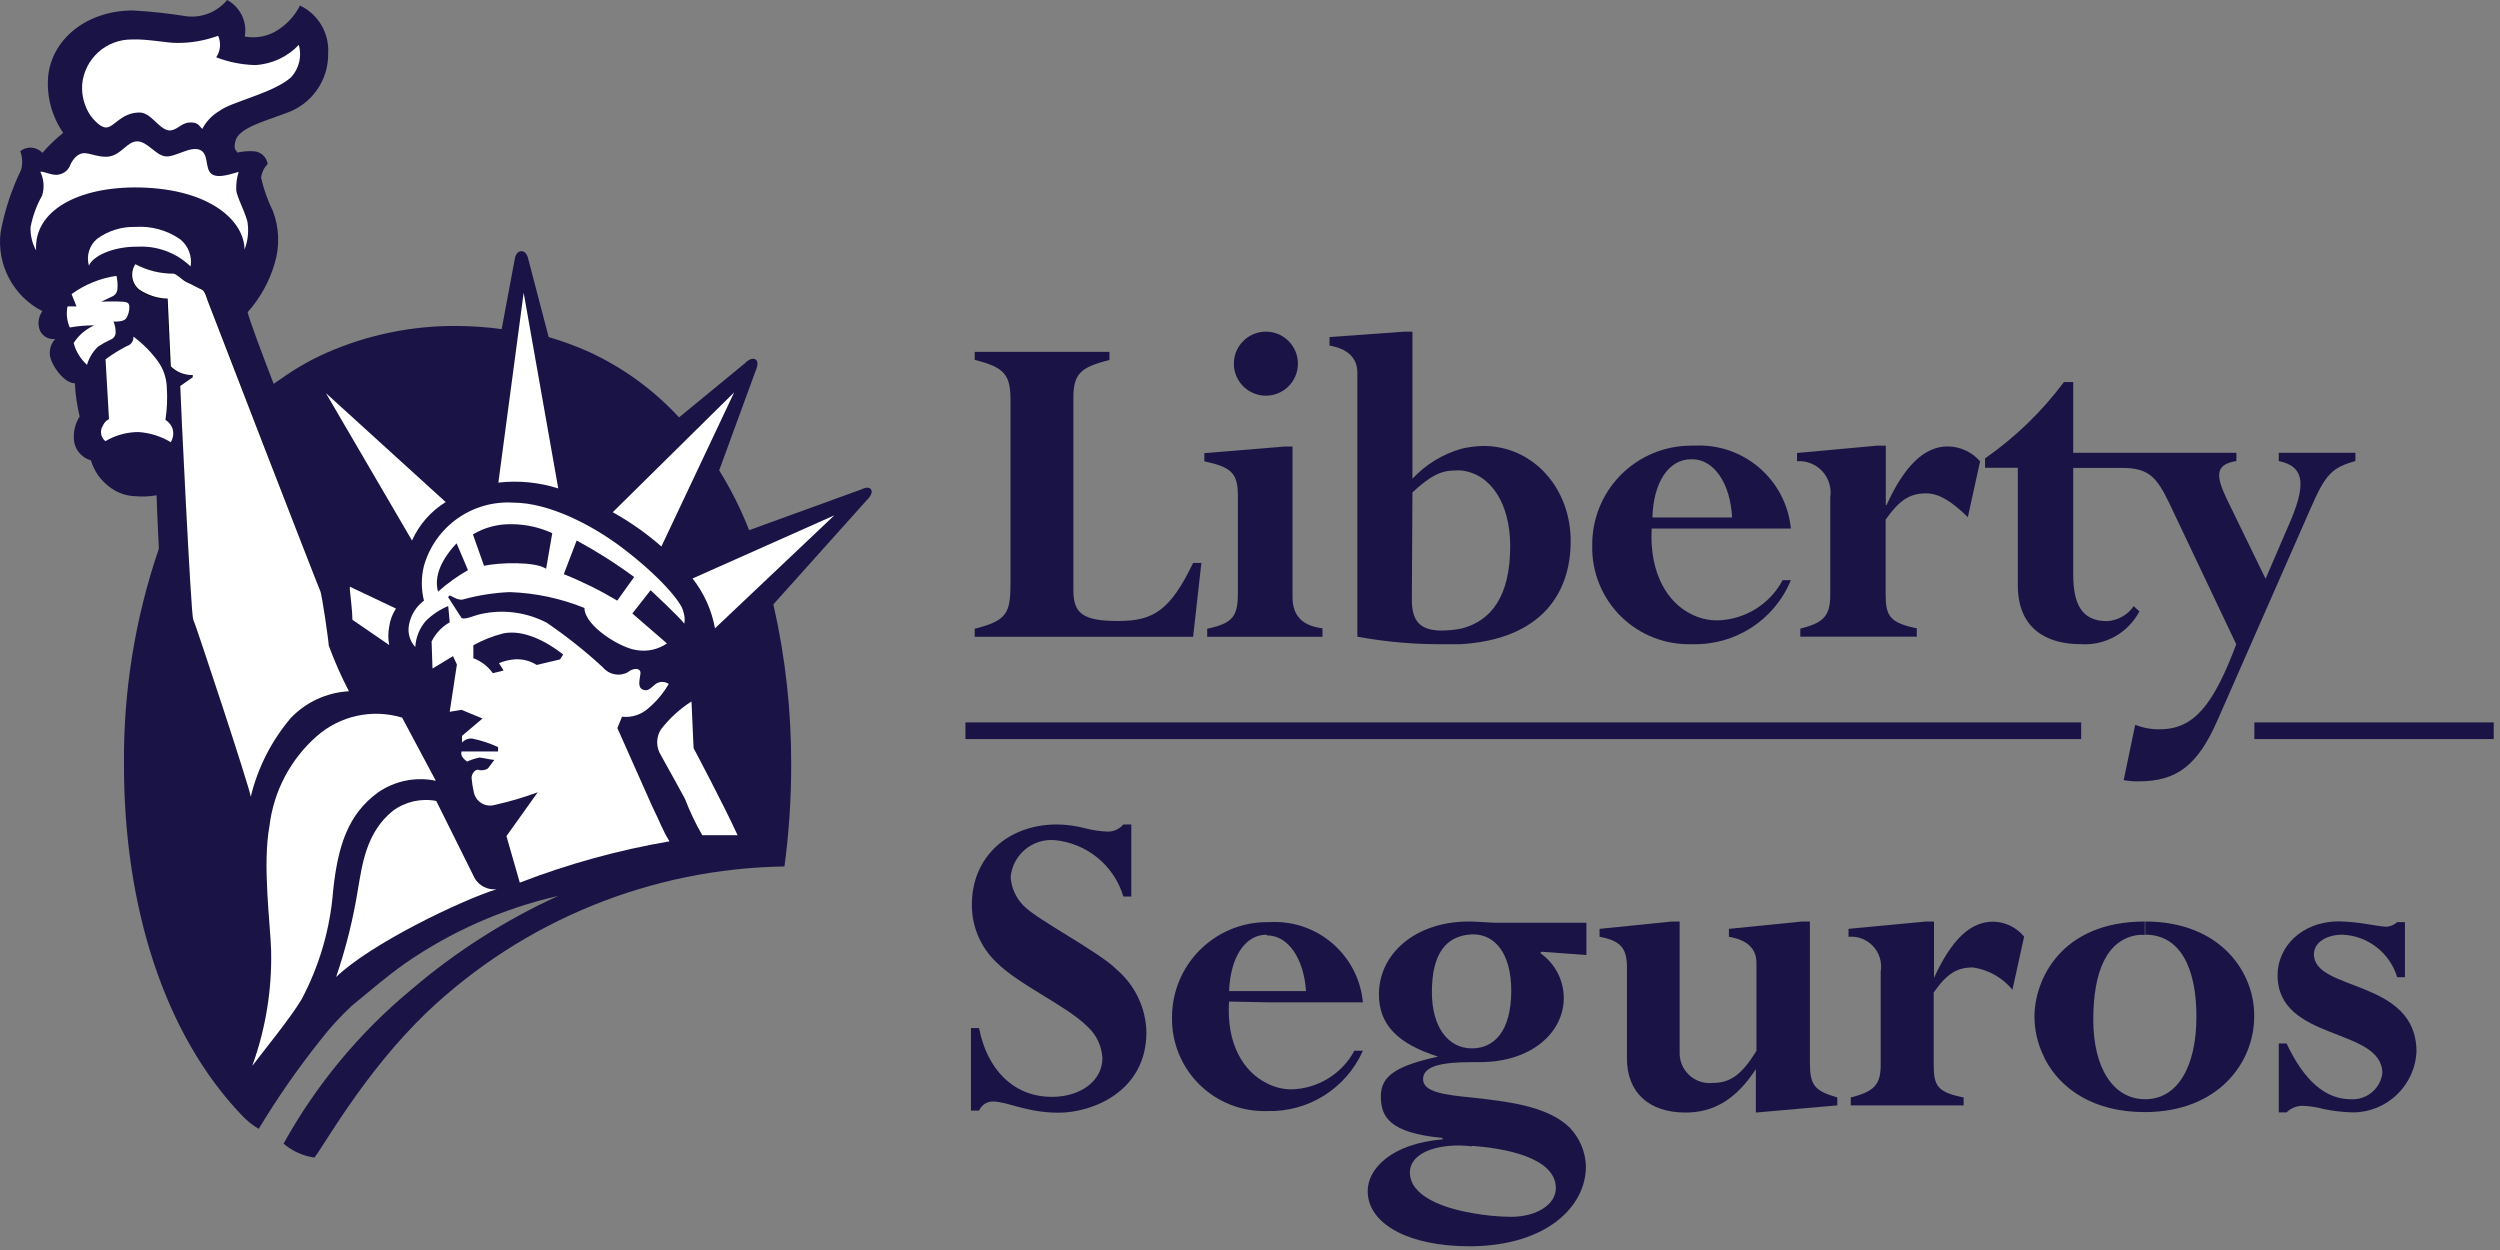 <?xml version="1.0" encoding="UTF-8"?>
<svg width="150px" height="75px" viewBox="0 0 150 75" version="1.1" xmlns="http://www.w3.org/2000/svg" xmlns:xlink="http://www.w3.org/1999/xlink">
    <rect x="0" y="0" width="150" height="75" fill="#808080" stroke="none"/>
    <!-- Generator: Sketch 64 (93537) - https://sketch.com -->
    <title>Group 2</title>
    <desc>Created with Sketch.</desc>
    <g id="site" stroke="none" stroke-width="1" fill="none" fill-rule="evenodd">
        <g id="Desktop-HD-Copy-3" transform="translate(-391, -863)" fill-rule="nonzero">
            <g id="Group-2" transform="translate(391, 863)">
                <g id="Group">
                    <path d="M75.953,23.741 C77.015,23.741 77.875,22.881 77.875,21.82 C77.875,20.759 77.015,19.899 75.953,19.899 C74.891,19.899 74.031,20.759 74.031,21.82 C74.031,22.881 74.891,23.741 75.953,23.741 Z" id="Path" fill="#1A1446"></path>
                    <path d="M121.07,35.131 C121.07,37.671 122.741,38.65 124.833,38.65 C126.296,38.753 127.682,37.982 128.363,36.684 L128.022,36.37 C127.656,36.9 127.066,37.231 126.423,37.268 C124.869,37.268 124.393,36.208 124.393,34.431 L124.393,28.076 L127.348,28.076 C128.956,28.076 129.414,28.678 130.133,30.141 L134.175,38.659 C132.818,42.249 131.669,43.757 129.585,43.757 C129.081,43.765 128.58,43.674 128.112,43.488 L127.42,46.809 C127.717,46.861 128.017,46.885 128.318,46.881 C130.609,46.881 131.866,45.92 133.052,43.21 L138.63,30.518 C139.528,28.453 139.914,28.058 141.324,27.663 L141.324,27.17 L136.726,27.17 L136.726,27.663 C138.127,27.96 138.441,28.839 137.462,31.182 L135.935,34.727 L133.591,29.907 C132.926,28.507 132.926,27.861 134.184,27.663 L134.184,27.17 L124.393,27.17 L124.393,22.924 L123.836,22.924 C122.514,24.694 120.916,26.24 119.103,27.502 L119.103,28.067 L121.07,28.067 L121.07,35.131 Z" id="Path" fill="#1A1446"></path>
                    <path d="M109.815,29.845 L109.815,35.679 C109.815,36.926 109.447,37.366 108.019,37.716 L108.019,38.201 L115.007,38.201 L115.007,37.698 C113.381,37.366 113.139,36.953 113.139,35.661 L113.139,31.173 C113.974,29.997 114.585,29.602 115.582,29.602 C116.336,29.602 117.109,30.087 118.07,31.029 L118.806,27.681 C118.317,27.12 117.611,26.793 116.866,26.784 C115.483,26.784 114.279,27.915 113.193,30.302 L113.148,30.302 L113.148,26.739 L112.627,26.739 L107.821,27.179 L107.821,27.672 C108.394,27.633 108.954,27.856 109.342,28.279 C109.73,28.701 109.904,29.278 109.815,29.845 Z" id="Path" fill="#1A1446"></path>
                    <path d="M101.534,38.65 L101.534,38.65 C104.115,38.727 106.474,37.196 107.453,34.808 L106.959,34.808 C106.182,36.27 104.672,37.194 103.016,37.223 C102.485,37.221 101.962,37.095 101.489,36.855 C100.061,36.164 98.956,34.413 99.1,31.712 L107.453,31.712 C107.164,28.772 104.611,26.581 101.66,26.739 C101.603,26.727 101.545,26.727 101.489,26.739 C99.898,26.732 98.371,27.364 97.251,28.493 C96.131,29.622 95.512,31.154 95.534,32.744 C95.501,34.336 96.125,35.871 97.261,36.989 C98.396,38.106 99.941,38.707 101.534,38.65 L101.534,38.65 Z M101.48,27.556 L101.534,27.556 C102.845,27.556 103.833,29.028 103.923,31.047 L99.145,31.047 C99.199,28.956 100.115,27.556 101.462,27.556 L101.48,27.556 Z" id="Shape" fill="#1A1446"></path>
                    <path d="M72.082,33.776 L71.588,33.776 C70.214,36.612 69.226,37.259 67.097,37.259 C64.968,37.259 64.402,36.81 64.402,35.401 L64.402,23.885 C64.402,22.386 64.869,22.036 66.567,21.596 L66.567,21.111 L58.483,21.111 L58.483,21.596 C60.279,22.036 60.63,22.493 60.63,24.01 L60.63,34.934 C60.63,36.783 60.45,37.223 58.483,37.725 L58.483,38.21 L71.588,38.21 L72.082,33.776 Z" id="Path" fill="#1A1446"></path>
                    <path d="M81.441,22.359 L81.441,38.201 C83.218,38.529 85.023,38.679 86.83,38.65 C87.127,38.65 87.396,38.65 87.666,38.65 C92.417,38.354 94.241,35.661 94.241,32.466 C94.241,29.27 91.977,26.757 89.004,26.757 C88.556,26.765 88.11,26.822 87.675,26.927 C86.554,27.249 85.542,27.87 84.746,28.723 L84.746,19.899 L84.261,19.899 L79.77,20.223 L79.77,20.734 C80.794,20.914 81.441,21.425 81.441,22.359 Z M84.746,29.539 C85.86,28.525 86.453,28.229 87.333,28.229 C87.447,28.217 87.561,28.217 87.675,28.229 C89.471,28.426 90.612,30.248 90.612,32.771 C90.612,35.769 89.48,37.259 87.675,37.716 C87.29,37.791 86.899,37.83 86.507,37.833 C85.187,37.833 84.711,37.25 84.711,35.984 L84.746,29.539 Z" id="Shape" fill="#1A1446"></path>
                    <path d="M74.273,29.746 L74.273,35.607 C74.273,37.016 73.932,37.402 72.432,37.725 L72.432,38.21 L79.348,38.21 L79.348,37.698 C78.118,37.546 77.552,36.926 77.552,35.822 L77.552,26.793 L77.058,26.793 L72.261,27.188 L72.261,27.681 C73.878,28.022 74.273,28.39 74.273,29.746 Z" id="Path" fill="#1A1446"></path>
                    <path d="M128.714,55.291 L128.714,56.081 C130.797,56.081 131.785,58.047 131.785,61 C131.785,63.953 130.681,65.954 128.714,65.954 L128.714,65.954 C126.782,65.954 125.597,64.06 125.597,61.188 C125.597,58.316 126.396,56.35 128.291,56.099 C128.423,56.088 128.555,56.088 128.687,56.099 L128.687,55.291 C126.633,55.15 124.634,55.989 123.297,57.553 C124.634,55.989 126.633,55.15 128.687,55.291 C123.648,55.291 122.067,58.801 122.067,61 C122.07,61.818 122.257,62.624 122.615,63.36 L122.714,63.576 L122.714,63.576 C123.666,65.371 125.651,66.726 128.678,66.726 L128.678,66.726 C128.408,66.726 128.157,66.726 127.905,66.726 C128.157,66.726 128.408,66.726 128.678,66.726 L128.678,66.726 C133.088,66.726 135.252,63.773 135.252,60.982 C135.288,58.397 133.285,55.291 128.714,55.291 Z M125.642,66.134 L125.336,65.999 L125.642,66.134 Z M126.944,66.529 L126.549,66.439 L126.944,66.529 Z M126.261,66.358 L125.92,66.25 L126.261,66.358 Z M124.088,65.218 L123.908,65.066 L124.088,65.218 Z M125.076,65.873 L124.815,65.73 L125.076,65.873 Z M124.555,65.568 L124.33,65.416 L124.555,65.568 Z M123.54,64.671 L123.666,64.814 L123.54,64.671 Z M127.214,66.556 L127.69,66.618 L127.214,66.556 Z" id="Shape" fill="#1A1446"></path>
                    <path d="M138.836,57.257 C138.836,56.548 139.582,56.081 140.561,56.081 C142.081,56.153 143.391,57.174 143.83,58.63 L144.297,58.63 L144.297,55.327 L143.83,55.327 C143.655,55.489 143.43,55.587 143.193,55.605 C142.995,55.605 142.528,55.524 142.016,55.444 C141.469,55.352 140.917,55.298 140.363,55.282 C138.037,55.282 136.654,56.862 136.654,58.504 C136.654,62.517 142.941,61.61 142.941,64.401 C142.816,65.333 141.993,66.01 141.055,65.954 C139.519,65.954 138.252,64.85 137.193,62.606 L136.726,62.606 L136.726,66.744 L137.193,66.744 C137.453,66.487 137.805,66.344 138.172,66.349 C138.6,66.368 139.025,66.434 139.438,66.547 C140.012,66.664 140.595,66.73 141.181,66.744 C143.225,66.736 144.903,65.123 144.989,63.082 C144.971,58.72 138.836,59.501 138.836,57.257 Z" id="Path" fill="#1A1446"></path>
                    <rect id="Rectangle" fill="#1A1446" x="135.261" y="43.344" width="14.362" height="1"></rect>
                    <path d="M116.04,58.675 L116.04,58.675 L116.04,55.291 L115.555,55.291 L110.911,55.731 L110.911,56.207 C111.465,56.157 112.01,56.367 112.388,56.774 C112.766,57.182 112.933,57.741 112.842,58.289 L112.842,63.872 C112.842,65.057 112.483,65.488 111.046,65.847 L111.046,66.322 L117.818,66.322 L117.818,65.847 C116.238,65.532 116.022,65.146 116.022,63.872 L116.022,59.546 C116.83,58.397 117.432,58.047 118.375,58.047 C119.305,58.182 120.15,58.659 120.746,59.384 L121.447,56.198 C120.993,55.645 120.321,55.318 119.606,55.3 C118.241,55.291 117.1,56.35 116.04,58.675 Z" id="Path" fill="#1A1446"></path>
                    <rect id="Rectangle" fill="#1A1446" x="57.926" y="43.344" width="66.943" height="1"></rect>
                    <path d="M76.034,60.138 L81.773,60.138 C81.507,57.291 79.034,55.165 76.178,55.327 L76.025,55.327 C72.873,55.332 70.321,57.886 70.321,61.036 C70.293,62.551 70.889,64.011 71.969,65.075 C73.049,66.138 74.518,66.713 76.034,66.663 C76.034,66.663 76.034,66.663 76.034,66.663 C78.504,66.733 80.772,65.304 81.773,63.046 L81.261,63.046 C80.508,64.44 79.065,65.324 77.48,65.362 C76.973,65.359 76.475,65.236 76.025,65.003 C74.642,64.33 73.573,62.678 73.743,60.093 L76.034,60.138 Z M76.034,56.126 L76.034,56.126 C77.3,56.126 78.235,57.535 78.36,59.465 L73.743,59.465 C73.824,57.445 74.696,56.081 75.989,56.081 L76.034,56.126 Z" id="Shape" fill="#1A1446"></path>
                    <path d="M108.594,63.728 L108.594,55.291 L108.109,55.291 L103.735,55.731 L103.735,56.207 C104.83,56.395 105.387,56.907 105.387,57.777 L105.387,63.055 C104.489,64.5 103.815,64.976 102.755,64.976 C102.238,65.028 101.722,64.854 101.343,64.497 C100.964,64.141 100.759,63.638 100.779,63.118 L100.779,55.291 L100.303,55.291 L95.974,55.731 L95.974,56.207 C97.232,56.44 97.618,56.88 97.618,58.056 L97.618,63.522 C97.618,65.532 98.92,66.753 101.13,66.753 C102.827,66.753 104.166,65.963 105.351,64.15 L105.351,64.15 L105.351,66.753 L110.238,66.322 L110.238,65.847 C108.863,65.443 108.594,65.128 108.594,63.728 Z" id="Path" fill="#1A1446"></path>
                    <path d="M61.42,54.349 C60.958,53.885 60.68,53.269 60.639,52.616 C60.767,51.283 61.943,50.299 63.279,50.408 C65.216,50.591 66.847,51.93 67.402,53.792 L67.878,53.792 L67.878,49.466 L67.402,49.466 C67.178,49.731 66.851,49.888 66.504,49.897 C66.037,49.884 65.573,49.818 65.121,49.699 C64.569,49.553 64.002,49.475 63.432,49.466 C60.441,49.466 58.312,51.44 58.312,54.268 C58.301,55.575 58.831,56.829 59.776,57.732 C61.151,59.106 63.98,60.335 65.246,61.592 C65.784,62.08 66.107,62.761 66.145,63.486 C66.145,64.814 64.887,65.811 63.109,65.811 C60.782,65.811 59.211,64.123 58.743,61.682 L58.258,61.682 L58.258,66.636 L58.743,66.636 C58.883,66.308 59.204,66.093 59.561,66.089 C60.459,66.089 61.564,66.762 63.531,66.762 C65.498,66.762 68.785,65.523 68.785,61.933 C68.754,60.478 68.1,59.105 66.989,58.163 C65.992,57.14 62.211,55.174 61.42,54.349 Z" id="Path" fill="#1A1446"></path>
                    <path d="M88.321,55.291 L88.124,55.291 C84.926,55.291 82.735,57.221 82.735,59.662 C82.735,61.457 83.83,62.615 86.282,63.396 L86.282,63.396 C83.803,63.944 82.851,64.545 82.851,65.766 C82.851,66.986 83.318,67.965 86.552,68.279 L86.552,68.36 C83.435,68.629 82.061,70.155 82.061,71.465 C82.061,73.44 84.531,74.777 88.16,74.777 L88.357,74.777 C92.848,74.697 95.157,72.372 95.157,69.975 C95.127,69.107 94.779,68.279 94.178,67.651 C92.803,66.313 90.279,66.08 88.348,65.856 C86.696,65.694 85.384,65.532 85.384,64.752 C85.384,63.971 86.471,63.728 88.321,63.728 C88.474,63.728 88.627,63.728 88.788,63.728 C91.914,63.728 93.827,61.933 93.827,59.878 C93.823,58.804 93.297,57.8 92.417,57.185 L92.489,57.104 L95.184,57.302 L95.184,55.363 L89.651,55.363 L88.321,55.291 Z M88.321,68.755 C90.172,68.88 93.351,69.419 93.351,71.286 C93.351,72.264 92.211,73.009 90.657,73.009 C89.879,73.001 89.104,72.926 88.339,72.785 C86.489,72.471 84.594,71.726 84.594,70.343 C84.594,69.356 85.779,68.728 87.549,68.728 C87.807,68.731 88.065,68.749 88.321,68.782 L88.321,68.755 Z M90.675,59.438 C90.675,61.915 89.615,62.902 88.321,62.902 C86.866,62.902 85.914,61.601 85.914,59.528 C85.914,57.239 86.741,56.135 88.321,56.063 L88.429,56.063 C89.651,56.081 90.675,57.14 90.675,59.456 L90.675,59.438 Z" id="Shape" fill="#1A1446"></path>
                    <path d="M52.258,29.36 C52.097,29.135 51.693,29.36 51.693,29.36 L44.947,31.81 C44.459,30.561 43.857,29.36 43.151,28.22 L45.324,22.287 C45.324,22.287 45.603,21.712 45.324,21.56 C45.046,21.407 44.687,21.802 44.687,21.802 L40.743,25.043 C39.223,23.394 37.391,22.061 35.354,21.12 C34.564,20.767 33.751,20.468 32.92,20.223 L31.699,15.555 C31.699,15.555 31.618,15.07 31.285,15.07 C30.953,15.07 30.89,15.519 30.89,15.519 L30.1,19.747 C29.221,19.628 28.336,19.565 27.45,19.558 C24.756,19.531 22.086,20.076 19.618,21.156 C18.643,21.585 17.716,22.115 16.851,22.736 C16.708,22.825 16.564,22.933 16.42,23.032 C15.612,20.932 14.983,19.235 14.857,18.733 C15.612,17.888 16.167,16.885 16.483,15.797 C16.794,14.77 16.756,13.669 16.375,12.665 C16.061,12.028 15.823,11.356 15.666,10.663 C15.7,10.354 15.839,10.065 16.061,9.846 C16.002,9.423 15.652,9.1 15.226,9.075 C14.894,9.056 14.562,9.083 14.238,9.155 C14.175,8.976 13.995,9.012 14.121,8.482 C14.3,7.674 15.845,7.288 17.139,6.795 C18.683,6.284 19.717,4.83 19.69,3.204 C19.765,1.993 19.097,0.856 18.001,0.332 C17.663,0.997 17.134,1.547 16.483,1.912 C15.935,2.21 15.3,2.308 14.687,2.19 C14.844,1.308 14.417,0.424 13.627,5.10215872e-14 C13.034,0.717 12.117,1.085 11.193,0.978 C10.122,0.803 9.042,0.686 7.959,0.628 C5.336,0.628 3.154,2.226 2.893,4.542 C2.781,5.755 3.099,6.968 3.791,7.971 C3.339,8.332 2.921,8.735 2.543,9.173 C2.196,8.793 1.613,8.75 1.214,9.075 C1.349,9.43 1.368,9.82 1.267,10.188 C0.691,11.374 0.277,12.633 0.037,13.93 C-0.209,15.88 0.793,17.775 2.543,18.67 C2.286,19.022 2.238,19.484 2.417,19.881 C2.595,20.203 2.95,20.385 3.315,20.339 C2.98,20.693 2.891,21.214 3.091,21.659 C3.315,22.215 3.926,22.996 4.492,22.996 C4.523,23.668 4.62,24.335 4.779,24.989 C4.536,25.371 4.413,25.819 4.429,26.272 C4.43,26.9 4.848,27.45 5.453,27.619 C5.55,27.938 5.696,28.241 5.884,28.516 C6.098,28.811 6.359,29.069 6.657,29.279 C7.085,29.586 7.594,29.758 8.121,29.773 C8.546,29.81 8.975,29.791 9.396,29.719 C9.396,29.889 9.45,31.326 9.531,32.923 C8.102,37.1 7.395,41.489 7.438,45.902 L7.438,45.902 C7.438,54.42 9.863,62.059 14.507,66.915 C14.805,67.233 15.147,67.508 15.522,67.731 C16.631,65.892 17.858,64.126 19.196,62.445 C19.772,61.697 20.409,60.997 21.1,60.353 C22.187,59.456 23.238,58.558 24.279,57.822 C27.059,55.89 30.185,54.51 33.486,53.756 C30.312,55.206 27.355,57.091 24.702,59.357 C21.581,61.936 18.973,65.079 17.013,68.62 C17.539,69.067 18.18,69.356 18.863,69.455 C19.348,68.898 21.818,64.375 25.618,60.73 C31.415,55.228 39.072,52.108 47.067,51.988 C47.338,49.974 47.473,47.944 47.471,45.911 C47.483,42.665 47.125,39.427 46.402,36.262 L52.034,29.979 C52.034,29.979 52.429,29.62 52.258,29.36 Z" id="Path" fill="#1A1446"></path>
                    <path d="M11.597,37.151 C11.471,36.9 10.815,23.624 10.815,23.158 L11.516,22.646 L11.516,22.511 C11.026,22.524 10.552,22.336 10.205,21.991 L10.025,17.952 C9.408,17.939 8.808,17.745 8.3,17.395 C7.848,17.005 7.77,16.334 8.121,15.851 C8.829,16.226 9.619,16.417 10.42,16.408 C10.6,16.408 11.013,16.83 11.229,16.928 C11.444,17.027 11.938,17.278 12.127,17.368 C12.315,17.458 12.423,17.88 12.477,18.032 C12.531,18.185 19.115,35.275 19.223,35.472 C19.33,35.67 19.726,38.533 19.735,38.749 C20.079,39.689 20.484,40.607 20.947,41.495 C19.62,41.561 18.367,42.129 17.444,43.084 C16.296,44.44 15.479,46.044 15.055,47.769 C14.983,47.204 11.714,37.393 11.597,37.151 Z" id="Path" fill="#000000"></path>
                    <path d="M10.249,26.533 C9.658,26.176 8.99,25.967 8.3,25.922 C7.605,25.925 6.922,26.114 6.324,26.47 C6.053,26.254 5.98,25.872 6.154,25.572 C6.324,25.213 6.54,25.15 6.54,25.15 L6.333,21.56 C6.738,21.257 7.168,20.99 7.618,20.761 C7.865,20.689 8.027,20.452 8.004,20.196 C8.562,20.611 9.056,21.107 9.468,21.668 C9.797,22.121 9.984,22.661 10.007,23.22 C10.052,23.88 10.025,24.542 9.926,25.195 C10.159,25.337 10.324,25.567 10.384,25.832 C10.422,26.074 10.374,26.322 10.249,26.533 L10.249,26.533 Z" id="Path" fill="#FFFFFF"></path>
                    <path d="M42.899,37.698 C42.702,36.607 42.239,35.581 41.552,34.709 L50.058,30.922 L42.899,37.698 Z" id="Path" fill="#FFFFFF"></path>
                    <path d="M19.555,23.588 L26.741,30.123 C25.851,30.673 25.148,31.476 24.72,32.43 L19.555,23.588 Z" id="Path" fill="#FFFFFF"></path>
                    <path d="M23.758,36.514 C23.543,36.837 23.405,37.206 23.354,37.591 C23.28,37.958 23.28,38.336 23.354,38.704 L21.145,37.187 C21.145,36.666 21.028,35.813 20.992,35.392 C20.992,35.392 20.992,35.284 20.992,35.203 L23.758,36.514 Z" id="Path" fill="#FFFFFF"></path>
                    <path d="M19.986,53.451 C19.81,55.73 19.165,57.949 18.091,59.967 C17.471,61.027 15.729,63.163 15.136,63.953 C15.939,61.736 16.322,59.389 16.267,57.032 C16.223,55.417 15.738,51.898 16.169,49.555 C16.42,47.472 17.43,45.555 19.007,44.17 C20.406,42.939 22.342,42.518 24.127,43.057 L26.148,46.845 C24.945,46.594 23.692,46.847 22.681,47.545 C20.875,48.864 20.273,50.749 19.986,53.451 Z" id="Path" fill="#FFFFFF"></path>
                    <path d="M20.166,58.621 C20.759,56.888 21.201,55.107 21.486,53.298 C21.729,51.952 21.944,49.968 23.561,48.658 C24.309,48.1 25.258,47.882 26.175,48.057 L28.483,52.697 C28.753,53.155 29.266,53.411 29.794,53.352 C27.639,54.034 22.258,56.61 20.166,58.621 Z" id="Path" fill="#FFFFFF"></path>
                    <path d="M39.648,43.775 C39.359,44.243 39.359,44.833 39.648,45.301 C39.881,45.705 41.094,47.922 41.094,47.922 C41.384,48.678 41.732,49.41 42.136,50.112 C42.8,50.112 43.492,50.112 44.255,50.112 C43.438,48.317 41.615,44.888 41.615,44.888 L41.489,42.088 C40.782,42.539 40.159,43.11 39.648,43.775 L39.648,43.775 Z" id="Path" fill="#FFFFFF"></path>
                    <path d="M29.902,28.956 C31.111,28.817 32.336,28.937 33.495,29.306 L31.42,17.566 L29.902,28.956 Z" id="Path" fill="#FFFFFF"></path>
                    <path d="M25.438,33.947 C25.267,34.633 25.267,35.351 25.438,36.038 C24.967,36.389 24.647,36.906 24.54,37.483 C24.445,37.963 24.585,38.46 24.917,38.82 C24.948,38.245 25.169,37.695 25.546,37.259 C25.933,36.876 26.391,36.571 26.893,36.361 L26.983,37.339 C26.514,37.605 26.135,38.005 25.896,38.488 L25.95,40.113 L27.181,39.368 L27.414,39.871 L26.983,42.707 L27.693,42.59 L28.95,43.111 L27.72,44.152 L27.72,44.556 C27.873,44.383 28.1,44.293 28.33,44.314 C28.867,44.423 29.388,44.594 29.884,44.825 L29.884,45.086 L27.693,45.086 C27.603,45.364 27.863,45.57 28.025,45.696 C28.261,45.588 28.508,45.507 28.761,45.454 C28.932,45.454 29.3,45.561 29.66,45.597 L29.273,46.109 C29.102,46.216 28.893,46.246 28.699,46.19 C28.501,46.145 28.294,46.432 28.294,46.674 C28.32,46.977 28.368,47.277 28.438,47.572 C28.503,47.84 28.675,48.069 28.915,48.205 C29.155,48.341 29.441,48.372 29.705,48.29 C30.574,48.098 31.43,47.846 32.264,47.536 L30.387,50.166 L31.187,52.957 C34.091,51.835 37.1,51.005 40.169,50.48 C39.72,49.753 39.666,49.457 39.136,48.389 L37.043,43.685 L37.321,43.003 C37.913,43.069 38.504,42.872 38.938,42.465 C39.411,42.059 39.811,41.576 40.124,41.037 C39.889,40.874 39.577,40.874 39.342,41.037 C39.1,41.217 38.902,41.522 38.57,41.378 C38.238,41.235 38.381,40.804 38.426,40.427 C38.471,40.05 37.995,40.059 37.663,40.337 C37.163,40.605 36.544,40.485 36.181,40.05 C35.121,39.069 33.989,38.169 32.794,37.357 C31.642,36.762 30.325,36.566 29.049,36.801 C28.393,36.918 27.935,37.205 27.693,37.079 L26.884,35.822 L26.983,35.724 C27.261,35.849 27.549,36.074 27.881,35.939 C28.762,35.704 29.665,35.566 30.576,35.526 C32.117,35.577 33.637,35.899 35.067,36.478 C35.067,37.555 37.249,38.901 38.22,39.009 C38.848,39.111 39.492,38.966 40.016,38.605 L37.941,36.81 L39.037,35.41 C39.037,35.41 40.833,37.088 41.058,37.42 C41.102,37.174 41.081,36.92 40.995,36.684 C40.905,36.146 39.576,34.566 37.312,32.851 C35.516,31.496 32.929,30.159 30.8,30.159 C28.344,30.005 26.113,31.582 25.438,33.947 Z" id="Path" fill="#FFFFFF"></path>
                    <path d="M12.459,18.041 C12.405,17.889 12.288,17.449 12.109,17.377 C11.929,17.305 11.462,17.045 11.211,16.937 C10.959,16.83 10.582,16.417 10.402,16.417 C9.606,16.421 8.822,16.226 8.121,15.851 C7.801,16.336 7.893,16.983 8.336,17.359 C8.844,17.709 9.444,17.903 10.061,17.916 L10.249,21.982 C10.597,22.327 11.071,22.515 11.561,22.502 L11.561,22.637 L10.815,23.158 C10.815,23.624 11.462,36.909 11.588,37.151 C11.714,37.393 14.965,47.204 15.046,47.805 C15.467,46.067 16.288,44.45 17.444,43.084 C18.362,42.124 19.611,41.55 20.938,41.477 C20.475,40.589 20.07,39.671 19.726,38.731 C19.726,38.515 19.321,35.661 19.214,35.454 C19.106,35.248 12.513,18.212 12.459,18.041 Z" id="Path" fill="#FFFFFF"></path>
                    <path d="M8.273,14.801 C9.446,14.742 10.591,15.171 11.435,15.986 C11.537,15.372 11.3,14.751 10.815,14.361 C10.029,13.812 9.078,13.549 8.121,13.616 C7.295,13.592 6.486,13.845 5.821,14.334 C5.357,14.728 5.167,15.357 5.336,15.941 C5.543,15.394 6.729,14.783 8.273,14.801 Z" id="Path" fill="#FFFFFF"></path>
                    <path d="M4.932,5.053 C4.884,5.716 5.057,6.376 5.426,6.929 C5.615,7.19 6.055,7.674 6.378,7.647 C6.836,7.647 7.276,6.75 8.372,6.75 C9.082,6.75 9.54,7.791 10.169,7.827 C10.627,7.827 10.869,7.378 11.354,7.351 C11.839,7.324 11.902,7.486 12.136,7.737 C12.369,7.289 12.724,6.916 13.16,6.66 C13.869,6.104 16.402,5.592 17.471,4.632 C17.948,4.107 18.121,3.375 17.929,2.693 C17.243,3.418 16.304,3.852 15.306,3.904 C14.507,3.883 13.717,3.726 12.971,3.438 C13.232,3.057 13.276,2.567 13.088,2.145 C12.292,2.439 11.448,2.585 10.6,2.576 C9.989,2.576 8.803,2.325 7.905,2.37 C6.368,2.358 5.077,3.524 4.932,5.053 Z" id="Path" fill="#FFFFFF"></path>
                    <path d="M8.381,11.247 C12.702,11.345 14.669,13.32 14.669,14.972 C14.859,14.493 14.927,13.975 14.866,13.464 C14.866,13.024 14.184,11.803 14.175,11.39 C14.161,11.026 14.21,10.662 14.318,10.313 C14.058,10.367 13.097,10.762 12.684,10.43 C12.27,10.098 12.558,9.209 11.974,8.985 C11.39,8.76 10.501,9.452 9.917,9.38 C9.333,9.308 8.839,8.482 8.238,8.482 C7.636,8.482 7.339,9.218 6.603,9.38 C6.037,9.505 5.345,9.155 5.004,9.191 C4.663,9.227 4.411,9.505 4.232,9.855 C4.13,10.182 3.851,10.422 3.513,10.475 C3.163,10.565 2.615,10.259 2.417,10.304 C2.637,10.751 2.676,11.266 2.525,11.74 C2.192,12.33 1.959,12.969 1.833,13.634 C1.817,14.119 1.931,14.6 2.166,15.026 C2.022,12.692 4.6,11.184 8.381,11.247 Z" id="Path" fill="#FFFFFF"></path>
                    <path d="M5.66,19.522 C5.15,19.743 4.718,20.112 4.42,20.582 C4.554,21.087 4.832,21.542 5.22,21.892 C5.34,21.474 5.569,21.096 5.884,20.797 C6.124,20.636 6.376,20.495 6.639,20.375 C6.833,20.306 6.955,20.113 6.935,19.908 C6.938,19.698 6.895,19.49 6.809,19.298 C7.007,19.298 7.42,19.298 7.564,19.11 C7.695,18.906 7.764,18.669 7.761,18.427 C7.761,18.194 7.663,18.131 7.402,18.104 C6.959,18.08 6.516,18.08 6.073,18.104 L6.8,17.754 C6.937,17.671 7.027,17.528 7.043,17.368 C7.069,17.095 7.051,16.819 6.989,16.551 C6.015,16.692 5.09,17.068 4.294,17.646 L4.591,18.382 L4.052,18.382 C3.965,18.808 4.012,19.25 4.187,19.648 C4.673,19.561 5.166,19.519 5.66,19.522 L5.66,19.522 Z" id="Path" fill="#FFFFFF"></path>
                    <path d="M36.764,30.733 C37.807,31.313 38.786,32.002 39.684,32.789 L44.049,23.544 L36.764,30.733 Z" id="Path" fill="#FFFFFF"></path>
                    <path d="M28.411,39.494 C28.877,39.673 29.28,39.985 29.57,40.391 L30.217,40.23 L29.938,39.79 C30.224,39.669 30.527,39.594 30.836,39.565 C31.316,39.523 31.796,39.639 32.202,39.897 L33.603,39.565 L33.791,39.269 C32.812,38.497 31.411,37.752 30.199,38.004 C29.572,38.163 28.968,38.401 28.402,38.713 L28.402,39.494 L28.411,39.494 Z M37.034,36.038 L38.049,34.62 C36.952,33.81 35.799,33.078 34.6,32.43 L33.827,34.449 C34.937,34.893 36.009,35.424 37.034,36.038 L37.034,36.038 Z M29.04,33.947 C29.938,33.749 32.103,33.677 32.767,34.126 L33.136,31.99 C32.361,31.634 31.518,31.451 30.666,31.451 C29.86,31.44 29.068,31.651 28.375,32.062 L29.04,33.947 L29.04,33.947 Z M26.282,35.499 C26.835,35.007 27.437,34.574 28.079,34.207 L27.396,32.6 C26.92,33.085 25.923,34.315 26.291,35.526 L26.282,35.499 Z" id="Shape" fill="#1A1446"></path>
                </g>
            </g>
        </g>
    </g>
</svg>
